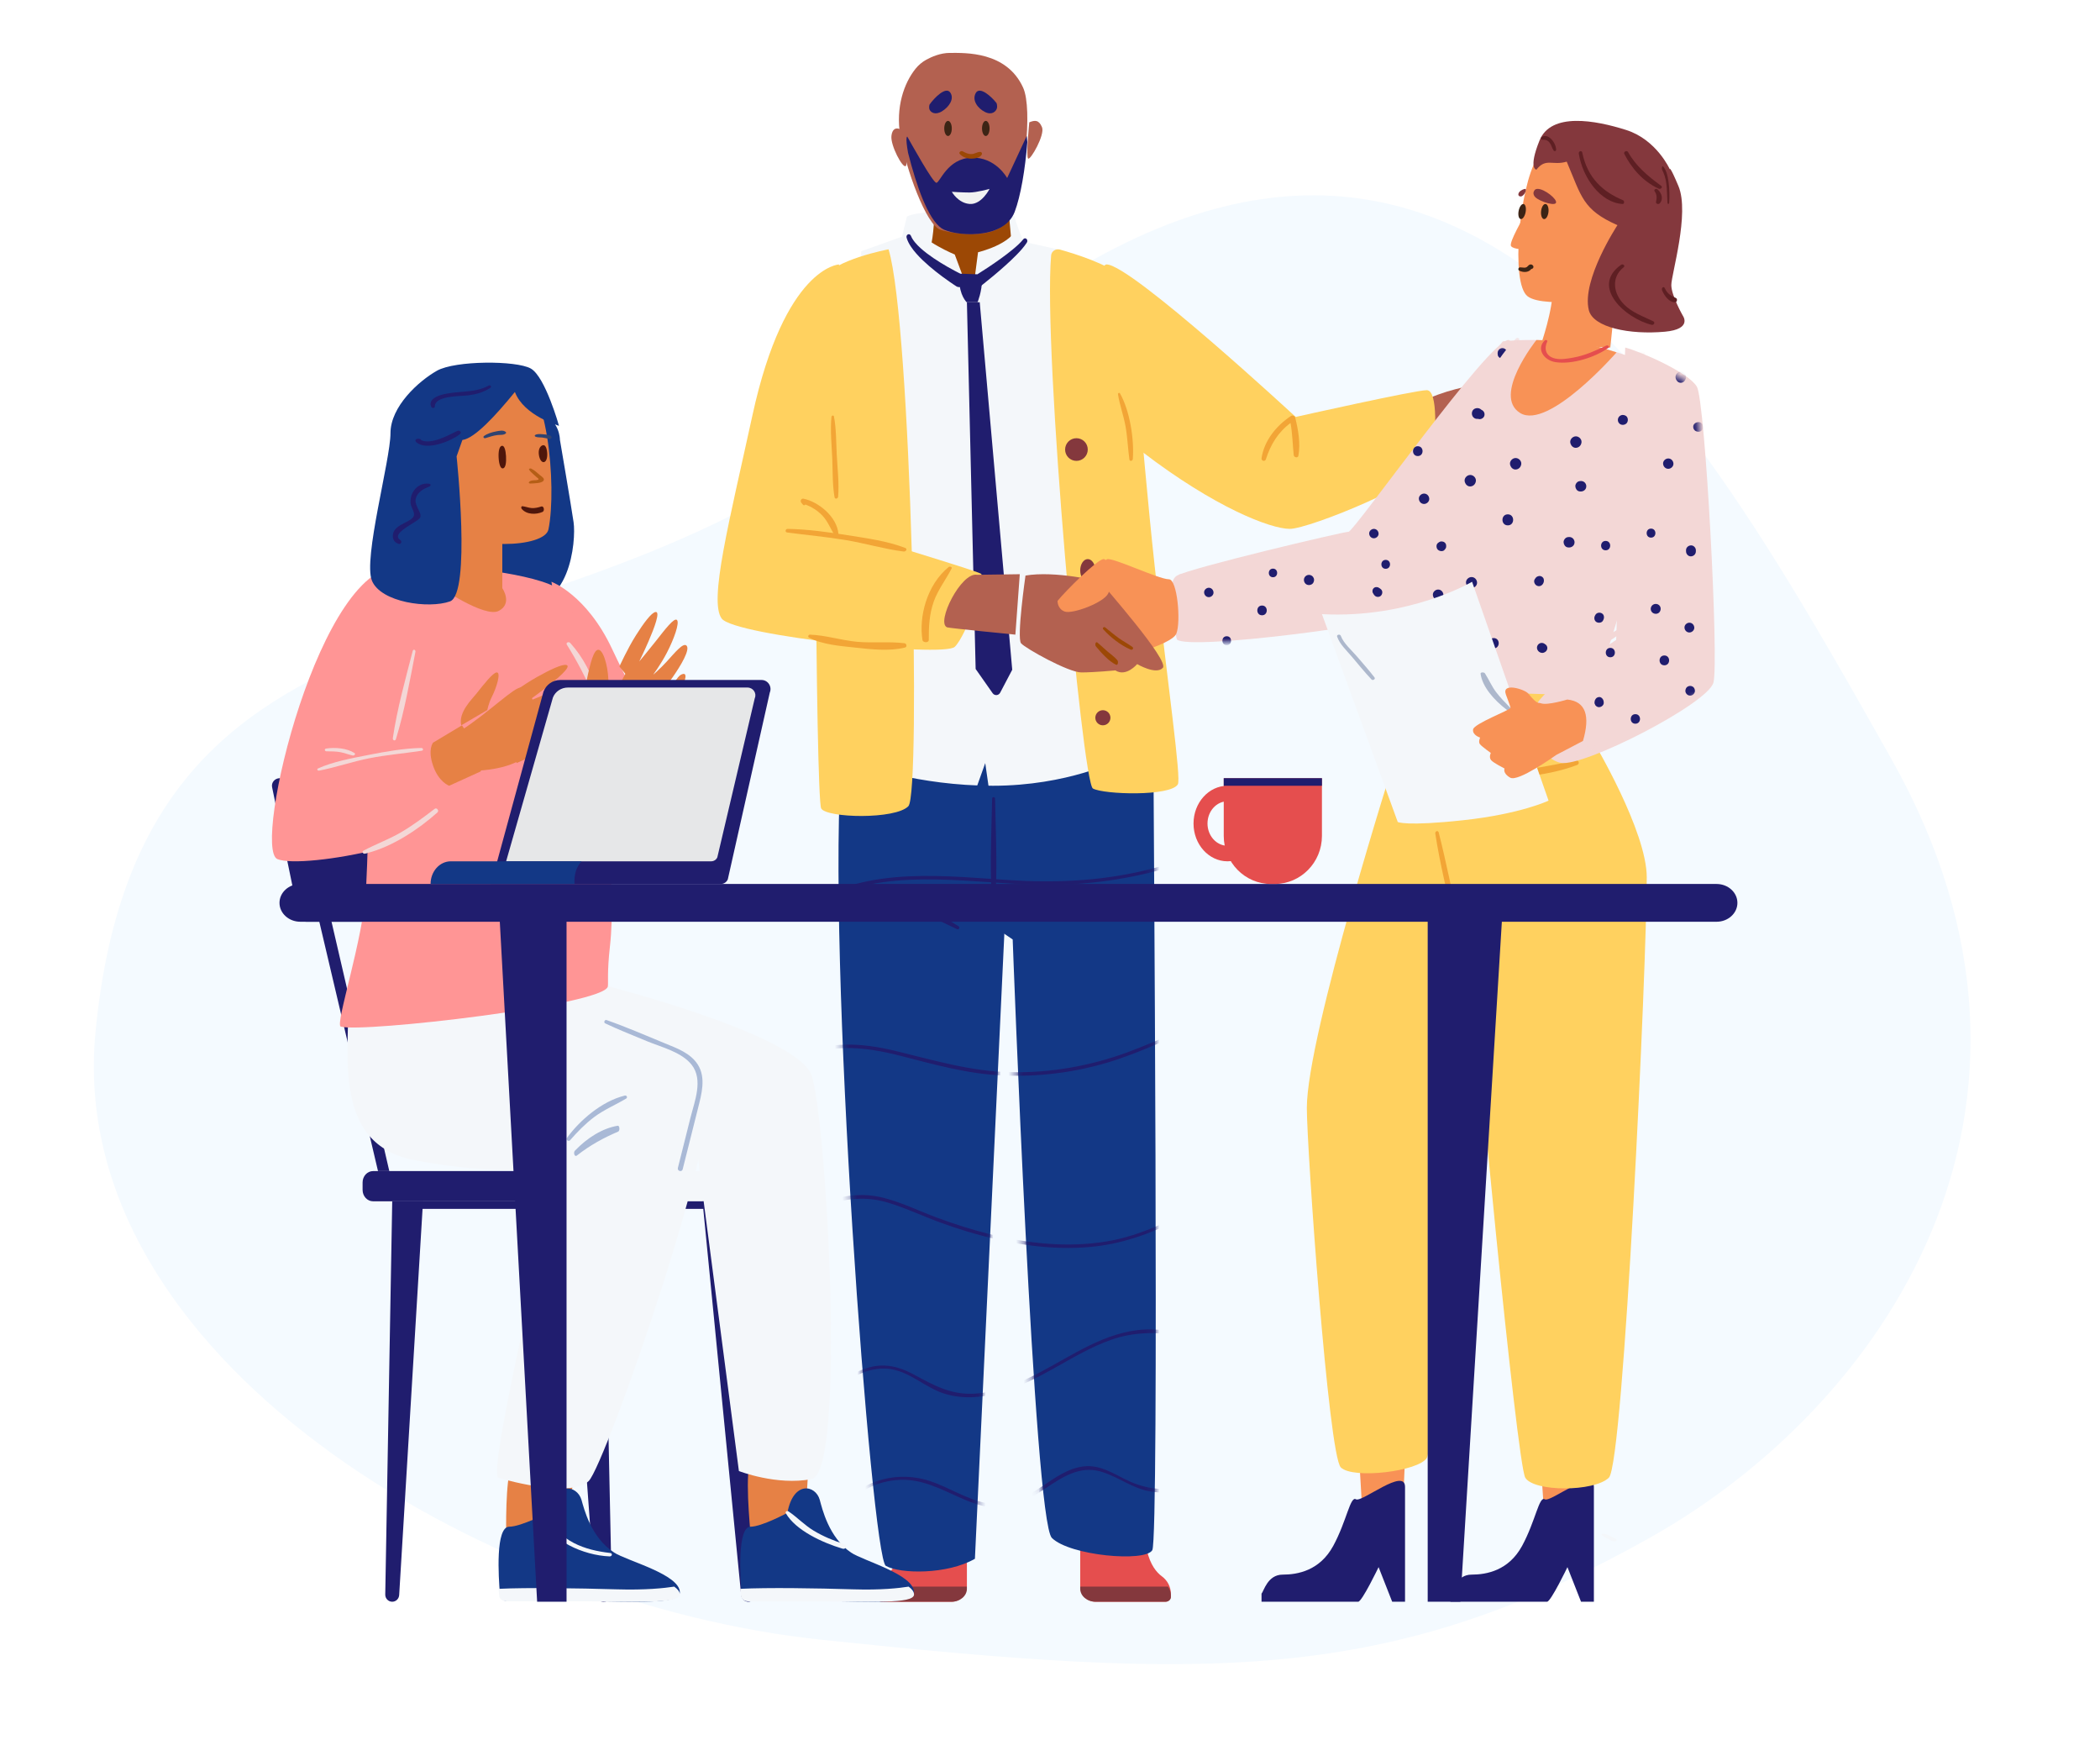 <?xml version="1.0" encoding="UTF-8"?> <svg xmlns="http://www.w3.org/2000/svg" width="278" height="231" viewBox="0 0 278 231" fill="none"><mask id="mask0_391_1257" style="mask-type:alpha" maskUnits="userSpaceOnUse" x="0" y="0" width="278" height="231"><rect width="278" height="231" fill="#D9D9D9"></rect></mask><g mask="url(#mask0_391_1257)"><path d="M121.337 51.627C188.456 -8.98 221.777 49.705 250.392 100.468C276.581 146.928 249 186.285 218.59 203.426C183.761 223.059 159.642 222.379 108.782 217.036C63.436 212.272 8.594 179.401 12.634 136.701C18.813 71.395 75.779 92.764 121.337 51.627Z" fill="#F4FAFF"></path><path d="M96.331 157H53.669C52.747 157 52 157.672 52 158.5C52 159.328 52.747 160 53.669 160H96.331C97.253 160 98 159.328 98 158.5C98 157.672 97.253 157 96.331 157Z" fill="#201D6E"></path><path d="M41.671 122H71.935C72.606 122 73.109 121.428 72.98 120.814L69.374 103.802C69.275 103.336 68.837 103 68.329 103H38.065C37.394 103 36.891 103.572 37.02 104.186L40.626 121.198C40.725 121.664 41.163 122 41.671 122Z" fill="#F4F7FA"></path><path d="M40.541 122H69.964C70.617 122 71.106 121.428 70.98 120.814L67.474 103.802C67.379 103.336 66.952 103 66.459 103H37.035C36.383 103 35.894 103.572 36.02 104.186L39.526 121.198C39.621 121.664 40.048 122 40.541 122Z" fill="#201D6E"></path><path d="M70.297 120.846L77 157H75.809L69 120.846C69 119.718 70.299 119.718 70.299 120.846H70.297Z" fill="#201D6E"></path><path d="M43.621 120.846L52 157H50.511L42 120.846C42 119.718 43.623 119.718 43.623 120.846H43.621Z" fill="#201D6E"></path><path d="M49.815 159H100.185C101.183 159 102 158.099 102 157C102 155.901 101.183 155 100.185 155H49.815C48.817 155 48 155.901 48 157C48 158.099 48.817 159 49.815 159Z" fill="#F4F7FA"></path><path d="M49.386 155H77.614C78.379 155 79 155.675 79 156.506V157.494C79 158.325 78.379 159 77.614 159H49.386C48.621 159 48 158.325 48 157.494V156.506C48 155.675 48.621 155 49.386 155Z" fill="#201D6E"></path><path d="M56 159L52.843 211.118C52.813 211.614 52.408 212 51.921 212C51.405 212 50.99 211.569 51 211.044L51.923 159H56Z" fill="#201D6E"></path><path d="M75 159L78.789 211.118C78.825 211.614 79.31 212 79.894 212C80.514 212 81.013 211.569 81 211.044L79.892 159H75Z" fill="#201D6E"></path><path d="M93 159L98.115 211.118C98.145 211.614 98.559 212 99.057 212C99.586 212 100.011 211.569 100 211.044L97.17 159H93Z" fill="#201D6E"></path><path d="M119.171 205.207C118.724 207.129 117.896 208.12 117.199 208.629C116.463 209.167 116 210.018 116 210.951V211.262C116 211.671 116.32 212 116.712 212H125.975C127.093 212 128 211.06 128 209.902V204.738C128 204.307 127.644 203.967 127.228 204.003L119.803 204.64C119.497 204.667 119.241 204.896 119.171 205.207Z" fill="#E54E4E"></path><path d="M116.378 210C116.139 210.342 116 210.732 116 211.143V211.397C116 211.731 116.32 212 116.712 212H125.975C127.093 212 128 211.232 128 210.285V210H116.375H116.378Z" fill="#84383D"></path><path d="M151.829 205.207C152.276 207.129 153.104 208.12 153.801 208.629C154.537 209.167 155 210.018 155 210.951V211.262C155 211.671 154.68 212 154.288 212H145.025C143.907 212 143 211.06 143 209.902V204.738C143 204.307 143.356 203.967 143.772 204.003L151.197 204.64C151.503 204.667 151.759 204.896 151.829 205.207Z" fill="#E54E4E"></path><path d="M154.622 210C154.861 210.342 155 210.732 155 211.143V211.397C155 211.731 154.68 212 154.288 212H145.025C143.907 212 143 211.232 143 210.285V210H154.625H154.622Z" fill="#84383D"></path><path d="M188.132 53.235C190.932 51.664 195 51 195 51L194.702 61C194.702 61 187 59.865 187 59.545C187 59.226 188.132 53.235 188.132 53.235Z" fill="#B36150"></path><path d="M111.456 100C109.298 125.29 115.398 206.177 117.268 207.251C119.137 208.325 125.372 208.432 129.06 206.315L134 101.412L111.456 100Z" fill="#133886"></path><path d="M152.683 99.002C152.683 102.995 153.483 203.56 152.541 205.176C151.599 206.794 141.626 205.912 139.249 203.557C136.873 201.203 134.061 124.344 134.061 124.344L131.03 122.289L128 101.688L152.683 99V99.002Z" fill="#133886"></path><mask id="mask1_391_1257" style="mask-type:luminance" maskUnits="userSpaceOnUse" x="111" y="98" width="42" height="110"><path d="M152.564 98.621L131.486 100.93L111.553 98.675C109.414 123.789 115.458 205.273 117.31 206.339C119.163 207.406 125.34 207.513 128.994 205.41L132.842 123.49L133.887 124.203C133.887 124.203 136.708 201.792 139.092 204.169C141.475 206.547 151.479 207.434 152.424 205.803C153.368 204.169 152.566 102.651 152.566 98.621H152.564Z" fill="white"></path></mask><g mask="url(#mask1_391_1257)"><path d="M176.68 132.955C166.991 130.292 157.977 136.082 149.228 139.288C144.287 141.099 139.065 142.017 133.795 141.914C128.475 141.812 123.618 140.32 118.504 139.088C113.905 137.98 108.865 137.616 104.754 140.359C104.514 140.521 104.741 140.911 104.982 140.747C109.239 137.875 114.489 138.536 119.197 139.742C123.669 140.887 128 142.124 132.645 142.34C137.357 142.558 142.113 141.984 146.633 140.632C151.216 139.26 155.484 137.068 159.928 135.328C165.23 133.249 170.931 131.888 176.581 133.313C176.815 133.371 176.913 133.016 176.68 132.953V132.955Z" fill="#201D6E"></path><path d="M167.517 108.657C162.466 111.608 157.133 113.898 151.424 115.239C145.522 116.626 139.57 116.877 133.539 116.485C132.993 116.45 132.437 116.41 131.877 116.371C131.958 112.818 131.799 109.231 131.727 105.7C131.722 105.451 131.346 105.451 131.339 105.7C131.267 109.216 131.108 112.788 131.186 116.323C121.841 115.665 110.964 114.949 104.098 122.364C103.95 122.526 104.184 122.761 104.341 122.607C111.585 115.44 121.696 116.131 131.2 116.775C131.224 117.599 131.256 118.421 131.311 119.239C131.331 119.525 131.735 119.525 131.755 119.239C131.81 118.437 131.842 117.627 131.864 116.821C133.458 116.927 135.035 117.028 136.574 117.084C147.424 117.479 158.498 114.799 167.719 109C167.933 108.864 167.741 108.529 167.52 108.659L167.517 108.657Z" fill="#201D6E"></path><path d="M171.058 155.351C166.94 155.543 163.175 157.294 159.567 159.15C155.358 161.316 151.221 163.534 146.489 164.313C141.341 165.161 136.069 164.603 131.036 163.351C128.679 162.764 126.363 162.025 124.087 161.183C121.708 160.302 119.388 159.148 116.919 158.529C111.944 157.283 107.4 159.48 103.331 162.167C103.128 162.302 103.316 162.627 103.523 162.496C107.853 159.743 112.438 157.621 117.621 159.196C119.963 159.907 122.191 160.978 124.491 161.813C126.774 162.642 129.096 163.364 131.46 163.924C135.853 164.969 140.425 165.482 144.93 164.98C149.117 164.513 152.915 163.021 156.637 161.122C161.255 158.766 165.779 156.145 171.06 155.717C171.292 155.698 171.296 155.342 171.06 155.353L171.058 155.351Z" fill="#201D6E"></path><path d="M167.918 173.933C163.984 179.077 156.805 175.688 151.529 175.97C146.346 176.247 142.002 179.368 137.563 181.695C134.976 183.051 132.155 184.22 129.21 184.447C125.952 184.698 123.632 183.363 120.885 181.882C119.033 180.881 117.133 180.419 115.051 180.986C112.644 181.642 110.663 183.295 108.769 184.837C108.577 184.994 108.852 185.269 109.042 185.11C111.476 183.049 114.616 180.617 118.032 181.228C120.636 181.692 122.615 183.747 125.129 184.493C129.966 185.928 135.004 183.62 139.159 181.313C141.733 179.882 144.276 178.327 147.066 177.341C150.068 176.279 152.996 176.284 156.121 176.722C160.26 177.302 165.418 177.994 168.226 174.111C168.362 173.924 168.055 173.756 167.92 173.933H167.918Z" fill="#201D6E"></path><path d="M167.669 191.742C162.314 194.994 155.933 198.996 149.526 196.065C147.55 195.16 145.757 193.832 143.467 194.089C141.381 194.322 139.616 195.629 137.922 196.754C135.604 198.296 133.299 199.535 130.422 198.92C127.881 198.377 125.661 196.9 123.223 196.065C119.023 194.625 114.404 195.792 111.461 199.133C111.306 199.31 111.562 199.567 111.721 199.393C113.622 197.304 116.248 195.999 119.09 195.866C122.014 195.727 124.511 197.081 127.102 198.228C129.005 199.072 131.032 199.812 133.146 199.496C135.156 199.197 136.866 198.017 138.517 196.915C140.675 195.478 142.951 193.989 145.658 194.752C148.055 195.428 149.889 197.051 152.428 197.424C158.096 198.255 163.37 195.112 167.868 192.078C168.076 191.939 167.888 191.607 167.669 191.74V191.742Z" fill="#201D6E"></path></g><path d="M126.894 122.597C124.575 121.107 121.888 119.845 119.246 119.009C119.04 118.944 118.896 119.262 119.095 119.356C121.629 120.552 124.148 121.752 126.667 122.973C126.926 123.098 127.136 122.751 126.892 122.595L126.894 122.597Z" fill="#201D6E"></path><path d="M120.06 28.667C122.224 27.432 134.318 28.203 134.318 28.667C134.318 29.131 135.49 32.004 135.49 32.004L140.089 33.016L148 100.594C148 100.594 141.349 104 131.434 104C121.519 104 114 101.215 114 101.215V33.26L119.405 31.326L120.058 28.669L120.06 28.667Z" fill="#F4F7FA"></path><path d="M123.68 28C123.68 30.534 123.259 32.931 123.016 33.066C122.773 33.201 125.318 36.714 126.637 36.967C127.956 37.219 134.45 36.056 133.975 32.863L133.552 28.252L123.68 28Z" fill="#9C4805"></path><path d="M122.602 7.916C122.057 8.217 121.588 8.619 121.205 9.094C119.661 11.015 118.556 14.198 119.175 17.966C119.879 22.261 122.616 29.816 124.492 30.407C126.369 30.999 132.545 32.037 134.032 28.259C135.517 24.483 136.763 14.504 135.44 11.595C133.249 6.781 127.777 7.002 125.744 7.002C124.503 7.002 123.331 7.514 122.605 7.914L122.602 7.916Z" fill="#B36150"></path><path d="M136.254 16.191C137.005 15.882 137.539 15.851 137.944 16.847C138.349 17.843 136.432 21.192 136.113 20.991C135.792 20.791 136.256 16.193 136.256 16.193L136.254 16.191Z" fill="#B36150"></path><path d="M119.218 17.163C118.949 16.933 118.143 16.759 118.008 18.003C117.873 19.246 119.495 22.322 119.908 21.973C120.319 21.621 119.218 17.163 119.218 17.163Z" fill="#B36150"></path><path d="M135.918 18L133.327 23.563C133.327 23.563 131.813 20.758 128.606 20.869C125.398 20.98 124.424 24.194 123.962 24.194C123.501 24.194 120.714 19.148 120.107 18.085C120.107 18.085 119.808 17.991 120.209 20.221C121.307 24.559 122.836 28.998 124.668 30.233C126.13 31.219 132.866 31.901 134.328 28.034C135.119 25.944 135.71 22.452 136 18.8L135.918 18Z" fill="#201D6E"></path><path d="M126.002 25.384C126.002 25.384 126.835 26.901 128.393 26.997C129.952 27.091 131 25 131 25C131 25 129.308 25.48 128.339 25.48C127.37 25.48 126 25.386 126 25.386L126.002 25.384Z" fill="#F1F2F2"></path><path d="M123.061 13.829C123.702 12.923 125.203 11.411 125.791 12.24C126.381 13.073 125.63 14.168 124.692 14.735C123.754 15.303 123.189 14.828 123.058 14.509C122.927 14.19 123.058 13.829 123.058 13.829H123.061Z" fill="#201D6E"></path><path d="M131.919 13.642C131.24 12.767 129.689 11.363 129.166 12.323C128.643 13.283 129.439 14.345 130.386 14.82C131.332 15.295 131.853 14.721 131.961 14.362C132.069 14.005 131.919 13.642 131.919 13.642Z" fill="#201D6E"></path><path d="M126 17C126 17.553 125.777 18 125.5 18C125.223 18 125 17.553 125 17C125 16.447 125.223 16 125.5 16C125.777 16 126 16.447 126 17Z" fill="#3C2415"></path><path d="M131 17C131 17.553 130.777 18 130.5 18C130.223 18 130 17.553 130 17C130 16.447 130.223 16 130.5 16C130.777 16 131 16.447 131 17Z" fill="#3C2415"></path><path d="M129.737 20.105C129.344 20.115 129.052 20.366 128.649 20.389C128.186 20.416 127.825 20.234 127.45 20.033C127.214 19.907 126.871 20.168 127.05 20.372C127.404 20.781 127.976 20.996 128.575 21C129.077 21.004 129.848 20.853 129.992 20.387C130.033 20.25 129.911 20.099 129.737 20.103V20.105Z" fill="#9C4805"></path><path d="M121.002 30.002C122.225 31.974 126.391 33.686 126.391 33.686L128 38L122.395 37.102C122.395 37.102 121 35.093 121 34.49V30L121.002 30.002Z" fill="#F4F7FA"></path><path d="M129.002 36.997L129.474 33.386C129.474 33.386 134.053 32.308 134.631 30L136 35.284C136 35.284 134.314 37.108 134.197 36.995C134.079 36.884 129 36.995 129 36.995L129.002 36.997Z" fill="#F4F7FA"></path><path d="M120.584 31.199C120.623 31.285 120.663 31.39 120.702 31.46C120.745 31.529 120.773 31.595 120.826 31.668C120.92 31.815 121.025 31.956 121.139 32.093C121.364 32.367 121.619 32.621 121.887 32.86C122.421 33.341 123.002 33.771 123.595 34.174C124.191 34.577 124.804 34.953 125.425 35.31C125.736 35.488 126.049 35.662 126.364 35.828L126.838 36.075L127.307 36.309L126.966 36.219L129.562 36.309L129.198 36.426C129.748 36.084 130.306 35.723 130.852 35.359C131.401 34.992 131.945 34.619 132.481 34.23C133.017 33.844 133.546 33.446 134.054 33.026C134.56 32.606 135.066 32.164 135.462 31.668L135.471 31.656C135.584 31.514 135.777 31.504 135.901 31.634C136.017 31.754 136.032 31.956 135.94 32.098C135.526 32.736 135.046 33.244 134.56 33.744C134.073 34.24 133.57 34.712 133.06 35.168C132.55 35.628 132.033 36.07 131.512 36.507C130.989 36.944 130.466 37.369 129.926 37.794C129.828 37.867 129.716 37.904 129.605 37.909H129.56L126.964 37.999C126.857 38.004 126.754 37.977 126.664 37.931L126.624 37.909L126.146 37.594L125.681 37.276C125.372 37.062 125.068 36.842 124.763 36.617C124.159 36.167 123.563 35.699 122.984 35.2C122.408 34.699 121.842 34.174 121.319 33.581C121.058 33.285 120.805 32.972 120.578 32.626C120.464 32.452 120.355 32.271 120.258 32.078C120.209 31.988 120.162 31.866 120.117 31.763C120.074 31.656 120.052 31.57 120.02 31.473C119.96 31.294 120.037 31.092 120.194 31.023C120.34 30.96 120.503 31.03 120.573 31.187L120.58 31.201L120.584 31.199Z" fill="#201D6E"></path><path d="M127 37.074C127 39.084 127.967 40 127.967 40H129.411C129.411 40 130 38.595 130 37L127 37.074Z" fill="#201D6E"></path><path d="M128 40L129.156 88.542L131.405 91.748C131.659 92.111 132.196 92.076 132.403 91.681L134 88.646L129.696 40H128.004H128Z" fill="#201D6E"></path><path d="M117.626 33C120.61 42.696 121.955 104.922 120.252 106.703C118.549 108.485 109.413 108.28 108.707 107C108.001 105.72 107.48 39.476 108.89 36.92C110.3 34.365 117.626 33 117.626 33Z" fill="#FFD15F"></path><path d="M140.32 33.036C139.766 32.88 139.2 33.25 139.151 33.799C138.051 46.396 143.279 103.592 144.681 104.366C146.128 105.163 154.945 105.434 155.922 103.818C156.398 103.03 154.616 90.936 152.861 74.953C151.016 58.167 149.777 37.841 148.576 36.693C146.796 34.992 142.355 33.605 140.32 33.034V33.036Z" fill="#FFD15F"></path><path d="M144 59.5C144 60.327 143.329 61 142.5 61C141.671 61 141 60.329 141 59.5C141 58.671 141.671 58 142.5 58C143.329 58 144 58.671 144 59.5Z" fill="#84383D"></path><path d="M147 95C147 95.551 146.553 96 146 96C145.447 96 145 95.553 145 95C145 94.447 145.447 94 146 94C146.553 94 147 94.447 147 95Z" fill="#84383D"></path><path d="M145 75.5C145 76.327 144.553 77 144 77C143.447 77 143 76.329 143 75.5C143 74.671 143.447 74 144 74C144.553 74 145 74.671 145 75.5Z" fill="#84383D"></path><path d="M151.228 59.815C160.794 67.148 168.18 70 170.747 70C173.314 70 189.262 63.582 189.651 60.725C190.041 57.869 190.43 51.642 188.874 51.642C187.318 51.642 171.528 55.185 171.528 55.185C171.528 55.185 149.725 35 146.494 35C144.091 35 151.23 59.815 151.23 59.815H151.228Z" fill="#FFD15F"></path><path d="M111.066 35C111.066 35 103.897 35.306 99.615 54.94C96.534 69.066 93.801 79.591 95.546 81.879C97.29 84.164 124.885 87.06 126.393 85.611C127.899 84.164 130.682 76.389 129.847 75.926C129.013 75.463 113.427 70.755 113.427 70.755L111.066 35Z" fill="#FFD15F"></path><path d="M119.847 72.528C117.474 71.605 114.701 71.234 112.16 70.831C109.567 70.418 106.909 70.049 104.272 70C103.969 69.994 103.884 70.436 104.198 70.477C106.784 70.823 109.382 71.053 111.955 71.481C114.517 71.907 117.052 72.673 119.622 72.997C119.914 73.035 120.176 72.658 119.847 72.53V72.528Z" fill="#F2A536"></path><path d="M106.354 66.005C106.083 65.953 105.88 66.292 106.081 66.541C106.149 66.626 106.217 66.708 106.284 66.793C106.394 66.93 106.54 66.885 106.623 66.773C107.449 67.092 108.203 67.549 108.861 68.234C109.604 69.009 109.928 69.987 110.516 70.869C110.654 71.076 111.023 71.046 110.999 70.719C110.828 68.334 108.236 66.367 106.354 66.005Z" fill="#F2A536"></path><path d="M110.769 60.169C110.687 58.505 110.709 56.767 110.402 55.132C110.36 54.915 110.087 54.99 110.069 55.181C109.892 57.005 110.102 58.925 110.178 60.756C110.245 62.426 110.192 64.171 110.479 65.813C110.533 66.119 110.927 66.016 110.951 65.744C111.104 63.92 110.86 61.997 110.77 60.169H110.769Z" fill="#F2A536"></path><path d="M148.272 52.08C148.179 51.916 147.975 52.027 148.003 52.205C148.231 53.641 148.749 55.022 149.005 56.462C149.262 57.906 149.308 59.369 149.512 60.817C149.555 61.116 149.945 61.016 149.963 60.75C150.16 58.097 149.557 54.349 148.272 52.08Z" fill="#F2A536"></path><path d="M171.459 55.263C171.408 55.052 171.103 54.922 170.906 55.052C168.93 56.355 167.341 58.354 167.004 60.651C166.952 60.997 167.462 61.155 167.576 60.798C168.194 58.866 169.173 57.221 170.841 55.984C171.097 57.402 171.116 58.802 171.265 60.238C171.297 60.544 171.823 60.676 171.885 60.317C172.179 58.657 171.861 56.885 171.459 55.261V55.263Z" fill="#F2A536"></path><path d="M119.734 85.136C117.659 84.88 115.515 85.136 113.422 84.942C111.345 84.747 109.264 84.062 107.196 84C107.008 83.996 106.918 84.306 107.097 84.398C108.9 85.319 111.168 85.492 113.138 85.705C115.267 85.933 117.703 86.235 119.808 85.705C120.123 85.625 120.016 85.168 119.736 85.134L119.734 85.136Z" fill="#F2A536"></path><path d="M125.579 75.053C122.677 77.429 121.622 81.647 122.117 84.71C122.179 85.084 122.955 85.109 122.952 84.71C122.946 82.971 123.014 81.304 123.617 79.603C124.168 78.057 125.231 76.703 125.986 75.223C126.071 75.058 125.737 74.922 125.579 75.051V75.053Z" fill="#F2A536"></path><path d="M129 105L130.427 101L131 105H129Z" fill="#133886"></path><path d="M180 194.197L180.397 201L185.736 198.989L186 193L180 194.197Z" fill="#F89256"></path><path d="M167 210.935C167.3 210.616 167.8 208.412 169.8 208.412C171.801 208.412 174.721 207.879 176.5 204.599C178.279 201.319 178.743 197.975 179.501 198.441C180.258 198.906 186 194.167 186 196.803V212H184.299L182.499 207.421C182.499 207.421 180.3 212 179.8 212H167.002V210.935H167Z" fill="#201D6E"></path><path d="M204 194.197L204.463 201L210.691 198.989L211 193L204 194.197Z" fill="#F89256"></path><path d="M192 210.935C192.3 210.616 192.8 208.412 194.8 208.412C196.801 208.412 199.721 207.879 201.5 204.599C203.279 201.319 203.743 197.975 204.501 198.441C205.258 198.906 211 194.167 211 196.803V212H209.299L207.499 207.421C207.499 207.421 205.3 212 204.8 212H192.002V210.935H192Z" fill="#201D6E"></path><path d="M210.985 91V98.236C210.985 98.236 218 109.99 218 116.127C218 127.663 214.947 193.685 212.983 195.582C211.02 197.48 203.04 197.465 201.916 195.582C200.793 193.7 195 133.523 195 129.162C195 124.801 195.921 108.294 195.921 107.18C195.921 106.067 197.567 91.29 197.567 91.29L210.985 91Z" fill="#FFD15F"></path><path d="M186.402 91C186.402 92.194 184.662 100.368 184.662 100.368C184.662 100.368 173 137.007 173 146.644C173 151.994 175.865 192.634 177.501 194.225C179.137 195.817 187.831 194.736 188.884 192.962C189.938 191.187 191.21 155.791 191.21 149.922L205 97.485L186.402 91Z" fill="#FFD15F"></path><path d="M208.616 100.657C204.721 101.421 200.982 102.227 196.979 102.223C194.396 102.22 191.903 101.902 189.413 101.46C190.691 98.817 191.481 95.138 191.337 92.206C191.326 91.981 190.972 91.909 190.917 92.15C190.574 93.665 190.457 95.222 190.119 96.744C189.778 98.271 189.221 99.737 188.873 101.257C188.865 101.294 188.865 101.328 188.871 101.363C187.697 101.146 186.52 100.906 185.335 100.659C184.988 100.588 184.864 101.053 185.189 101.175C188.876 102.547 193.053 102.993 196.977 103C200.867 103.009 205.126 102.632 208.782 101.25C209.156 101.11 209.016 100.577 208.614 100.657H208.616Z" fill="#F2A536"></path><path d="M195.99 133.595C195.261 129.669 194.033 125.808 193.121 121.927C192.205 118.03 191.449 114.069 190.46 110.195C190.373 109.853 189.951 109.999 190.005 110.34C190.621 114.308 191.585 118.237 192.493 122.127C193.393 125.983 194.152 130.06 195.438 133.771C195.572 134.16 196.07 134.021 195.992 133.595H195.99Z" fill="#F2A536"></path><path d="M155.795 84.635C157.33 86.16 184.869 82.492 186.108 81.261C187.347 80.031 202.281 45 199.701 45C197.121 45 179.247 70.382 178.524 70.382C177.802 70.382 157.585 75.168 155.795 76.195C154.006 77.222 155.795 84.635 155.795 84.635Z" fill="#F3D7D6"></path><path d="M198.944 45.186C198.944 45.186 207.512 44.067 216.079 47.323C224.647 50.579 211.794 92 210.226 92C208.659 92 187.239 91.652 186.3 90.067C185.361 88.482 186.926 70.097 186.926 65.072C186.926 60.046 198.941 45.188 198.941 45.188L198.944 45.186Z" fill="#F3D7D6"></path><path d="M215.147 46C217.276 46.567 223.531 49.295 224.637 51.186C225.742 53.078 227.568 87.524 226.829 90.34C226.089 93.153 209.564 101.592 206.609 100.967C203.654 100.342 202.118 95.471 203.532 93.054C204.946 90.637 213.951 84.689 213.951 84.689L215.147 46Z" fill="#F3D7D6"></path><path d="M203.391 45.002C203.391 45.002 197.498 52.383 201.249 54.669C205 56.956 214 46.644 214 46.644C214 46.644 210.024 45.288 207.95 45.184C205.876 45.081 203.393 45 203.393 45L203.391 45.002Z" fill="#F89256"></path><path d="M193.528 54.078C191.3 56.233 191.541 56.357 189.643 58.818C188.027 60.911 186.833 62.071 185.752 64.526C183.255 70.19 187.915 75.898 186.276 81.668C186.178 82.013 186.67 82.134 186.792 81.813C188.914 76.181 183.967 70.439 186.405 64.858C187.562 62.212 192.553 56.919 193.962 54.419C194.119 54.14 193.755 53.859 193.528 54.078Z" fill="#F3D7D6"></path><path d="M220.934 84.713C219.773 83.335 217.229 82.764 215.4 82.997C215.797 79.668 215.772 76.243 215.94 72.904C216.12 69.368 216.483 65.785 216.395 62.245C216.388 61.932 215.906 61.913 215.864 62.224C215.391 65.739 215.361 69.336 215.153 72.872C214.954 76.26 214.546 79.718 214.589 83.115C212.756 83.998 211.094 85.341 209.533 86.573C207.944 87.826 206.347 89.152 205.047 90.665C204.876 90.864 205.213 91.111 205.409 90.946C206.952 89.653 208.383 88.262 209.976 87.017C211.477 85.844 213.149 84.865 214.659 83.715C214.712 83.789 214.793 83.834 214.883 83.853C214.841 83.95 214.873 84.072 215.019 84.121C216.176 84.51 216.829 85.239 217.549 86.106C217.69 86.275 218.009 86.114 217.947 85.915C217.607 84.816 216.411 84.034 215.25 83.745C215.294 83.696 215.326 83.637 215.335 83.557C215.34 83.527 215.342 83.498 215.344 83.468C216.293 83.5 217.203 83.563 218.11 83.848C219.041 84.14 219.736 84.675 220.579 85.097C220.858 85.237 221.128 84.943 220.934 84.713Z" fill="#F3D7D6"></path><path d="M205.58 38C205.58 41.134 204 45.568 204 45.568L213.174 46L214 38H205.58Z" fill="#F89256"></path><path d="M203.431 21.034C201.186 24.704 199.915 37.459 202.227 39.22C204.54 40.98 214.904 39.211 214.904 39.211C214.904 39.211 223.046 28.419 221.887 24.56C220.729 20.702 206.293 16.353 203.429 21.034H203.431Z" fill="#F89256"></path><path d="M207.403 21.395C209.374 26.025 209.497 27.756 214.119 29.801C214.119 29.801 209.34 37.051 210.329 41.047C210.901 43.353 215.74 44.327 220.397 43.904C224.055 43.57 222.788 41.806 222.788 41.806C222.788 41.806 221.25 39.129 221.25 37.725C221.25 36.32 223.707 28.237 222.195 24.632C220.994 21.773 221.05 22.405 221.05 22.405C221.05 22.405 219.303 18.484 215.283 17.207C211.182 15.903 205.313 14.832 203.799 18.602C202.285 22.372 203.388 22.459 203.388 22.459C204.654 20.849 205.509 21.959 207.401 21.395H207.403Z" fill="#84383D"></path><path d="M202 28.003C201.702 28.84 199.688 32.116 200.041 32.582C200.394 33.048 201.949 32.998 201.949 32.998L201.998 28L202 28.003Z" fill="#F89256"></path><path d="M204.983 28.103C204.911 28.652 204.638 29.052 204.371 28.994C204.104 28.937 203.946 28.447 204.017 27.897C204.089 27.348 204.362 26.948 204.629 27.006C204.896 27.063 205.054 27.553 204.983 28.103Z" fill="#3C2415"></path><path d="M201.964 28.07C201.864 28.621 201.573 29.037 201.317 28.997C201.06 28.96 200.933 28.482 201.036 27.93C201.136 27.379 201.427 26.963 201.683 27.003C201.94 27.04 202.067 27.518 201.964 28.07Z" fill="#3C2415"></path><path d="M203.24 25.079C203.903 24.664 205.76 25.981 205.978 26.64C206.257 27.484 203.755 26.655 203.231 26.084C202.706 25.512 203.24 25.079 203.24 25.079Z" fill="#84383D"></path><path d="M214.851 26.497C212.215 25.398 210.154 23.576 209.463 20.202C209.391 19.847 208.948 20 209.005 20.351C209.524 23.558 211.887 26.823 214.793 27C215.047 27.015 215.068 26.59 214.851 26.5V26.497Z" fill="#5E1F23"></path><path d="M219.911 24.604C218.137 23.298 216.537 21.957 215.525 20.127C215.367 19.84 214.882 20.091 215.027 20.372C215.97 22.222 217.438 23.989 219.573 24.972C219.84 25.095 220.158 24.785 219.911 24.602V24.604Z" fill="#5E1F23"></path><path d="M218.862 42.527C217.492 41.863 216.03 41.362 214.975 40.276C213.589 38.853 213.237 36.719 214.947 35.368C215.193 35.175 214.841 34.879 214.597 35.052C210.494 37.945 215.193 42.159 218.646 42.991C218.947 43.063 219.148 42.668 218.862 42.529V42.527Z" fill="#5E1F23"></path><path d="M221.86 39.444C221.259 39.164 220.74 38.932 220.384 38.136C220.246 37.824 219.898 38.103 220.029 38.426C220.37 39.257 221.072 40.101 221.806 39.99C222.024 39.957 222.082 39.547 221.858 39.444H221.86Z" fill="#5E1F23"></path><path d="M202.921 35.13C202.695 34.89 202.419 35.017 202.244 35.232C201.982 35.551 201.603 35.382 201.238 35.386C201 35.387 200.907 35.7 201.116 35.816C201.416 35.981 201.802 36.045 202.141 35.967C202.273 35.935 202.402 35.878 202.512 35.8C202.578 35.752 202.626 35.705 202.678 35.642C202.688 35.628 202.7 35.615 202.71 35.6C202.94 35.602 203.105 35.325 202.921 35.13Z" fill="#3C2415"></path><path d="M201.854 25.006C202.235 24.913 201.804 26 201.306 26C200.808 26 200.868 25.246 201.854 25.006Z" fill="#84383D"></path><path d="M204.082 18.133C203.938 18.225 203.995 18.511 204.169 18.497C204.547 18.467 204.864 18.539 205.128 18.87C205.375 19.179 205.444 19.587 205.663 19.909C205.763 20.056 206.005 20.028 206 19.806C205.978 18.884 204.963 17.575 204.08 18.134L204.082 18.133Z" fill="#5E1F23"></path><path d="M220.143 22.016C220.038 21.917 219.95 22.294 220.032 22.46C220.295 22.99 220.488 23.535 220.592 24.327C220.697 25.129 220.68 25.974 220.737 26.795C220.755 27.066 220.955 27.071 220.972 26.795C221.078 25.119 220.898 22.73 220.143 22.016Z" fill="#5E1F23"></path><path d="M219.423 25.061C219.23 24.892 218.9 25.108 219.029 25.292C219.367 25.776 219.335 26.212 219.225 26.735C219.177 26.963 219.555 27.109 219.737 26.897C220.228 26.329 219.979 25.544 219.423 25.061Z" fill="#5E1F23"></path><path d="M212.645 45.742C211.222 46.401 209.889 47.04 208.272 47.332C207.542 47.463 206.626 47.627 205.883 47.455C204.562 47.149 204.395 46.102 204.831 45.197C204.901 45.049 204.636 44.933 204.513 45.044C203.336 46.12 204.343 47.694 205.925 47.933C208.195 48.277 211.234 47.247 212.926 46.042C213.131 45.896 212.87 45.637 212.645 45.742Z" fill="#E54E4E"></path><mask id="mask2_391_1257" style="mask-type:luminance" maskUnits="userSpaceOnUse" x="154" y="44" width="73" height="57"><path d="M224.135 51.58C223.05 49.704 216.908 47 214.815 46.437C206.875 43.831 199.395 44.83 199.395 44.83C196.804 44.83 177.117 70.626 176.394 70.626C175.67 70.626 157.101 75.254 155.301 76.287C153.504 77.323 155.301 84.8 155.301 84.8C156.694 86.189 181.036 83.74 186.671 82.34C186.511 86.438 186.489 89.764 186.859 90.403C187.484 91.484 197.259 91.997 204.09 92.219C203.792 92.542 203.558 92.839 203.41 93.094C202.021 95.491 203.53 100.321 206.432 100.941C209.333 101.56 225.56 93.194 226.286 90.403C227.012 87.613 225.219 53.453 224.135 51.578V51.58Z" fill="white"></path></mask><g mask="url(#mask2_391_1257)"><path d="M200.641 60.622C200.178 60.622 199.769 61.099 199.924 61.562C199.929 61.577 199.935 61.592 199.939 61.609C200.038 61.902 200.311 62.157 200.641 62.142C200.974 62.126 201.238 61.924 201.343 61.609C201.348 61.594 201.354 61.579 201.359 61.562C201.514 61.099 201.105 60.622 200.641 60.622Z" fill="#201D6E"></path><path d="M208.616 57.752C208.152 57.752 207.743 58.229 207.899 58.691C207.903 58.707 207.91 58.722 207.914 58.739C208.012 59.032 208.286 59.287 208.616 59.272C208.948 59.256 209.213 59.053 209.318 58.739C209.322 58.724 209.329 58.709 209.333 58.691C209.488 58.229 209.08 57.752 208.616 57.752Z" fill="#201D6E"></path><path d="M194.635 62.864C194.171 62.864 193.763 63.341 193.918 63.804C193.922 63.819 193.929 63.834 193.933 63.852C194.031 64.144 194.305 64.399 194.635 64.384C194.967 64.369 195.232 64.166 195.337 63.852C195.341 63.837 195.348 63.821 195.352 63.804C195.507 63.341 195.099 62.864 194.635 62.864Z" fill="#201D6E"></path><path d="M199.605 68.076C198.662 68.076 198.662 69.535 199.605 69.535C200.547 69.535 200.547 68.076 199.605 68.076Z" fill="#201D6E"></path><path d="M209.791 63.864C209.603 63.677 209.358 63.635 209.104 63.683C209.089 63.686 209.071 63.69 209.054 63.692C208.767 63.747 208.531 64.076 208.544 64.362C208.558 64.65 208.748 64.972 209.054 65.031C209.071 65.033 209.087 65.038 209.104 65.04C209.548 65.123 209.996 64.844 209.996 64.362C209.996 64.181 209.918 63.993 209.791 63.864Z" fill="#201D6E"></path><path d="M208.236 71.275C208.048 71.088 207.803 71.046 207.549 71.094C207.534 71.097 207.516 71.101 207.499 71.103C207.212 71.158 206.976 71.487 206.989 71.773C207.002 72.061 207.193 72.383 207.499 72.442C207.514 72.445 207.532 72.449 207.549 72.451C207.993 72.534 208.441 72.255 208.441 71.773C208.441 71.592 208.362 71.404 208.236 71.275Z" fill="#201D6E"></path><path d="M196.104 54.236C195.746 53.852 194.996 53.981 194.869 54.537C194.812 54.788 194.869 55.058 195.057 55.243C195.23 55.416 195.437 55.464 195.649 55.438C195.669 55.444 195.691 55.451 195.711 55.455C196.034 55.551 196.43 55.34 196.507 55.004C196.585 54.655 196.412 54.373 196.106 54.234L196.104 54.236Z" fill="#201D6E"></path><path d="M215.172 55.004C214.912 54.888 214.667 54.877 214.433 55.056C214.12 55.296 214.083 55.765 214.365 56.046C214.625 56.306 215.041 56.288 215.305 56.046C215.598 55.778 215.557 55.176 215.17 55.004H215.172Z" fill="#201D6E"></path><path d="M222.503 49.198C222.046 49.198 221.718 49.641 221.83 50.079C221.856 50.186 221.907 50.273 221.963 50.365C222.219 50.768 222.788 50.768 223.044 50.365C223.1 50.275 223.149 50.186 223.177 50.079C223.289 49.641 222.963 49.198 222.503 49.198Z" fill="#201D6E"></path><path d="M220.846 60.68C220.487 60.68 220.144 60.995 220.159 61.365C220.177 61.736 220.461 62.05 220.846 62.05C221.204 62.05 221.548 61.736 221.532 61.365C221.515 60.995 221.231 60.68 220.846 60.68Z" fill="#201D6E"></path><path d="M224.835 55.87C224.817 55.87 224.8 55.872 224.782 55.874C224.452 55.902 224.131 56.144 224.148 56.506C224.166 56.873 224.428 57.111 224.782 57.139C224.8 57.139 224.817 57.141 224.835 57.143C225.169 57.172 225.489 56.829 225.473 56.506C225.458 56.186 225.191 55.839 224.835 55.87Z" fill="#201D6E"></path><path d="M218.565 69.965C217.795 69.965 217.793 71.158 218.565 71.158C219.337 71.158 219.337 69.965 218.565 69.965Z" fill="#201D6E"></path><path d="M223.85 72.185C223.5 72.2 223.192 72.471 223.198 72.835C223.198 72.887 223.198 72.937 223.201 72.99C223.205 73.328 223.496 73.655 223.85 73.638C224.206 73.622 224.495 73.352 224.499 72.99C224.499 72.937 224.499 72.887 224.502 72.835C224.506 72.495 224.198 72.168 223.85 72.185Z" fill="#201D6E"></path><path d="M219.759 80.252C219.624 80.019 219.366 79.901 219.099 79.938C218.71 79.991 218.443 80.379 218.548 80.763C218.646 81.116 219.011 81.304 219.361 81.223C219.781 81.127 219.963 80.608 219.757 80.252H219.759Z" fill="#201D6E"></path><path d="M223.643 82.418C223.304 82.418 222.978 82.716 222.994 83.066C223.009 83.417 223.28 83.713 223.643 83.713C223.982 83.713 224.308 83.414 224.293 83.066C224.277 82.714 224.006 82.418 223.643 82.418Z" fill="#201D6E"></path><path d="M224.355 91.27C224.351 91.255 224.347 91.238 224.34 91.222C224.165 90.638 223.328 90.638 223.151 91.222C223.146 91.238 223.142 91.255 223.135 91.27C223.017 91.665 223.343 92.069 223.743 92.069C224.143 92.069 224.471 91.665 224.351 91.27H224.355Z" fill="#201D6E"></path><path d="M220.328 86.756C219.488 86.756 219.486 88.058 220.328 88.058C221.17 88.058 221.17 86.756 220.328 86.756Z" fill="#201D6E"></path><path d="M213.178 85.753C212.377 85.753 212.375 86.994 213.178 86.994C213.98 86.994 213.98 85.753 213.178 85.753Z" fill="#201D6E"></path><path d="M216.492 94.524C215.677 94.524 215.675 95.789 216.492 95.789C217.31 95.789 217.31 94.524 216.492 94.524Z" fill="#201D6E"></path><path d="M212.254 92.679C212.16 92.45 211.97 92.245 211.697 92.256C211.421 92.269 211.24 92.433 211.139 92.679C211.1 92.778 211.089 92.882 211.082 92.987C211.063 93.308 211.38 93.613 211.695 93.598C212.01 93.585 212.329 93.327 212.307 92.987C212.3 92.88 212.292 92.778 212.25 92.679H212.254Z" fill="#201D6E"></path><path d="M204.669 85.355C204.639 85.323 204.597 85.296 204.555 85.275C204.413 85.144 204.212 85.072 204.022 85.096C203.646 85.146 203.386 85.519 203.488 85.894C203.547 86.103 203.692 86.271 203.893 86.356C204.033 86.415 204.171 86.435 204.321 86.396C204.405 86.374 204.623 86.293 204.385 86.37C204.824 86.228 204.997 85.702 204.669 85.358V85.355Z" fill="#201D6E"></path><path d="M212.041 81.17C211.752 81.018 211.358 81.088 211.194 81.393L211.14 81.495C210.985 81.781 211.059 82.184 211.363 82.344C211.641 82.49 212.065 82.433 212.213 82.121C212.231 82.086 212.246 82.051 212.264 82.016C212.401 81.724 212.353 81.336 212.041 81.172V81.17Z" fill="#201D6E"></path><path d="M204.363 76.654C204.326 76.481 204.186 76.346 204.029 76.281C203.845 76.204 203.692 76.235 203.515 76.309C203.36 76.374 203.274 76.512 203.182 76.643C202.966 76.955 203.163 77.397 203.482 77.532C203.849 77.687 204.197 77.478 204.33 77.127C204.392 76.966 204.398 76.824 204.361 76.654H204.363Z" fill="#201D6E"></path><path d="M212.557 71.594C211.756 71.594 211.754 72.835 212.557 72.835C213.359 72.835 213.359 71.594 212.557 71.594Z" fill="#201D6E"></path><path d="M191.431 72.095C191.405 71.919 191.199 71.714 191.022 71.687C190.902 71.67 190.788 71.644 190.666 71.683C190.541 71.722 190.453 71.794 190.351 71.873C190.088 72.076 190.121 72.553 190.351 72.763C190.578 72.97 191.026 73.04 191.243 72.763C191.319 72.665 191.405 72.575 191.433 72.449C191.462 72.324 191.448 72.22 191.429 72.093L191.431 72.095Z" fill="#201D6E"></path><path d="M188.519 65.328C188.158 65.328 187.812 65.645 187.83 66.015C187.847 66.388 188.132 66.702 188.519 66.702C188.879 66.702 189.225 66.386 189.207 66.015C189.19 65.642 188.906 65.328 188.519 65.328Z" fill="#201D6E"></path><path d="M199.128 46.125C198.778 45.977 198.396 46.171 198.284 46.529C198.243 46.664 198.251 46.769 198.267 46.908C198.249 46.755 198.267 46.969 198.284 47.037C198.354 47.285 198.656 47.495 198.918 47.397C199.141 47.312 199.279 47.205 199.426 47.008C199.653 46.705 199.436 46.254 199.126 46.123L199.128 46.125Z" fill="#201D6E"></path><path d="M187.688 59.06C186.848 59.06 186.846 60.362 187.688 60.362C188.53 60.362 188.53 59.06 187.688 59.06Z" fill="#201D6E"></path><path d="M181.876 70.002C181.55 70.002 181.239 70.288 181.252 70.624C181.268 70.959 181.526 71.245 181.876 71.245C182.201 71.245 182.512 70.959 182.499 70.624C182.483 70.288 182.225 70.002 181.876 70.002Z" fill="#201D6E"></path><path d="M183.441 74.104C182.68 74.104 182.678 75.284 183.441 75.284C184.204 75.284 184.204 74.104 183.441 74.104Z" fill="#201D6E"></path><path d="M182.82 78.002C182.713 77.899 182.615 77.834 182.477 77.77C182.56 77.792 182.529 77.775 182.385 77.725C182.324 77.709 182.261 77.703 182.197 77.705C181.919 77.709 181.696 77.932 181.69 78.211C181.685 78.274 181.692 78.335 181.709 78.398C181.762 78.545 181.777 78.575 181.755 78.49C181.819 78.627 181.884 78.726 181.987 78.832C182.201 79.055 182.608 79.064 182.82 78.832C183.032 78.601 183.059 78.228 182.82 78.002Z" fill="#201D6E"></path><path d="M173.818 76.353C173.573 76.037 173.094 75.997 172.808 76.285C172.541 76.551 172.56 76.97 172.808 77.24C173.092 77.55 173.678 77.482 173.87 77.103C174.001 76.846 173.995 76.584 173.818 76.353Z" fill="#201D6E"></path><path d="M167.07 80.147C166.237 80.147 166.237 81.436 167.07 81.436C167.903 81.436 167.903 80.147 167.07 80.147Z" fill="#201D6E"></path><path d="M160.024 77.794C159.699 77.794 159.388 78.08 159.401 78.416C159.417 78.752 159.675 79.038 160.024 79.038C160.35 79.038 160.661 78.752 160.648 78.416C160.632 78.08 160.374 77.794 160.024 77.794Z" fill="#201D6E"></path><path d="M168.519 75.262C167.785 75.262 167.785 76.401 168.519 76.401C169.254 76.401 169.254 75.262 168.519 75.262Z" fill="#201D6E"></path><path d="M162.395 84.211C161.634 84.211 161.632 85.391 162.395 85.391C163.158 85.391 163.158 84.211 162.395 84.211Z" fill="#201D6E"></path><path d="M194.803 76.376C194.42 76.376 194.053 76.712 194.07 77.107C194.088 77.504 194.392 77.838 194.803 77.838C195.186 77.838 195.553 77.502 195.535 77.107C195.518 76.71 195.214 76.376 194.803 76.376Z" fill="#201D6E"></path><path d="M190.381 78.03C190.016 78.03 189.666 78.35 189.684 78.725C189.701 79.103 189.99 79.421 190.381 79.421C190.746 79.421 191.096 79.101 191.079 78.725C191.061 78.348 190.773 78.03 190.381 78.03Z" fill="#201D6E"></path><path d="M197.74 84.453C196.861 84.453 196.858 85.816 197.74 85.816C198.621 85.816 198.621 84.453 197.74 84.453Z" fill="#201D6E"></path><path d="M217.229 46.498C213.44 50.081 209.018 53.475 204.208 55.579C201.19 56.899 197.195 56.519 197.377 52.284C197.499 49.407 199.443 47.218 201.088 45.041C201.247 44.832 200.899 44.57 200.722 44.76C198.763 46.882 196.74 49.51 196.73 52.537C196.721 55.069 198.359 56.918 200.926 57.012C203.948 57.121 206.989 54.98 209.423 53.435C212.388 51.553 215.145 49.374 217.697 46.962C218.006 46.67 217.54 46.206 217.229 46.496V46.498Z" fill="#F3D7D6"></path><path d="M207.58 89.255C207.35 89.185 207.21 89.521 207.418 89.641C210.339 91.342 213.191 97.889 208.778 99.538C208.402 99.678 208.551 100.192 208.942 100.131C214.087 99.318 211.286 90.367 207.58 89.255Z" fill="#F3D7D6"></path></g><path d="M179.984 75.732C179.644 74.986 179.167 74.314 178.93 73.525C178.692 72.734 178.744 71.943 178.598 71.148C178.559 70.936 178.209 70.966 178.148 71.148C177.673 72.589 178.396 74.882 179.577 75.943C179.736 76.086 180.078 75.941 179.984 75.732Z" fill="#F3D7D6"></path><path d="M181.99 73.725C181.848 73.285 181.556 72.876 181.314 72.462C181.049 72.008 180.802 71.545 180.51 71.101C180.371 70.891 179.931 71.039 180.009 71.259C180.32 72.114 180.76 73.162 181.443 73.897C181.631 74.101 182.073 73.981 181.99 73.725Z" fill="#F3D7D6"></path><path d="M175.002 81.286C186.596 81.903 194.874 77 194.874 77L205 105.971C205 105.971 201.281 107.748 193.671 108.566C186.064 109.384 185.034 108.795 185.034 108.795L175 81.288L175.002 81.286Z" fill="#F4F7FA"></path><path d="M181.964 89.671C181.231 88.713 180.418 87.797 179.626 86.875C178.907 86.037 177.861 85.152 177.492 84.148C177.398 83.889 176.922 83.998 177.011 84.261C177.346 85.265 178.279 86.11 178.983 86.946C179.827 87.95 180.656 88.968 181.563 89.932C181.744 90.122 182.118 89.874 181.964 89.671Z" fill="#ADB8CC"></path><path d="M199.96 93.707C199.282 93.021 198.608 92.334 198.057 91.608C197.444 90.796 197.108 89.945 196.575 89.12C196.467 88.951 195.974 88.955 196.001 89.165C196.209 90.844 197.732 92.63 199.456 93.937C199.684 94.11 200.137 93.89 199.96 93.707Z" fill="#ADB8CC"></path><path d="M206.022 99.921C205.602 100.203 200.978 103.505 199.936 102.934C198.894 102.362 199.171 101.718 199.171 101.718C199.171 101.718 197.715 100.986 197.395 100.614C197.077 100.241 197.352 99.658 197.352 99.658C197.352 99.658 196.197 98.829 195.929 98.517C195.661 98.205 195.94 97.624 195.94 97.624C195.94 97.624 194.891 97.308 195.009 96.543C195.127 95.779 199.915 93.984 199.961 93.692C199.979 93.571 199.354 91.933 199.354 91.933C198.737 90.267 201.84 91.227 202.308 91.793C203.584 93.334 203.604 92.942 203.992 93.086C204.832 93.398 207.479 92.587 207.479 92.587C209.952 92.841 210.521 94.776 209.554 98.072L206.02 99.919L206.022 99.921Z" fill="#F89256"></path><path d="M158.556 79.028C158.242 77.891 157.674 75.722 156.154 76.03C155.933 76.074 155.965 76.393 156.154 76.456C158.1 77.095 159.025 82.085 157.59 83.455C157.338 83.696 157.669 84.15 157.963 83.951C159.509 82.9 158.984 80.589 158.556 79.03V79.028Z" fill="#F3D7D6"></path><path d="M121.954 120.64C121.064 119.498 119.738 118.65 118.42 118.03C118.101 117.881 117.822 118.334 118.141 118.49C119.452 119.127 120.471 120 121.552 120.94C121.753 121.115 122.135 120.876 121.951 120.642L121.954 120.64Z" fill="#201D6E"></path><path d="M99.182 194C98.647 196.597 99.46 204 99.46 204L106.463 203.43L107 194.474L99.182 194.002V194Z" fill="#E68145"></path><path d="M104.238 200.234C105.021 195.944 107.97 196.523 108.522 198.52C108.822 199.608 109.7 203.498 112.664 205.494C114.306 206.6 121 208.376 121 210.756C121 212.435 115.072 211.928 108.897 211.928H99.113C98.628 211.928 98.222 211.549 98.181 211.051C97.979 208.636 97.595 202.07 99.359 202.07C100.84 202.07 104.24 200.234 104.24 200.234H104.238Z" fill="#133886"></path><path d="M121 211.043C121 210.677 120.729 210.329 120.285 210C119.031 210.202 116.62 210.471 113.004 210.359C107.961 210.205 101.602 210.11 98 210.292C98.03 210.666 98.062 211.002 98.093 211.27C98.134 211.653 98.541 211.945 99.028 211.945H108.85C115.049 211.945 121 212.335 121 211.043Z" fill="#F4F7FA"></path><path d="M78.472 130C78.472 130 105.46 136.704 107.434 142.333C109.408 147.962 112.055 194.888 107.434 195.771C102.813 196.653 97.817 194.702 97.817 194.702L91.815 148.792L66.157 135.108L65 130.672L78.475 130H78.472Z" fill="#F4F7FA"></path><path d="M67.426 195C66.853 197.907 67.024 204 67.024 204L74.525 203.362L76 195.72L67.423 195H67.426Z" fill="#E68145"></path><path d="M72.509 200.234C73.326 195.944 76.404 196.523 76.979 198.52C77.293 199.608 78.209 203.498 81.302 205.494C83.015 206.6 90 208.376 90 210.756C90 212.435 83.814 211.928 77.371 211.928H67.161C66.655 211.928 66.232 211.549 66.189 211.051C65.978 208.636 65.578 202.07 67.418 202.07C68.964 202.07 72.511 200.234 72.511 200.234H72.509Z" fill="#133886"></path><path d="M90 211.043C90 210.677 89.717 210.329 89.254 210C87.945 210.202 85.429 210.471 81.657 210.359C76.394 210.205 69.759 210.11 66 210.292C66.031 210.666 66.065 211.002 66.097 211.27C66.139 211.653 66.564 211.945 67.072 211.945H77.322C83.79 211.945 90 212.335 90 211.043Z" fill="#F4F7FA"></path><path d="M46.184 131.002C46.184 139.713 43.975 151.429 54.872 153.557C65.769 155.685 74.069 154.676 74.069 154.676C74.069 154.676 64.32 195.084 65.978 195.592C67.635 196.098 75.687 198.22 77.935 196.022C80.181 193.824 96.533 147.044 93.663 142.182C90.796 137.32 67.314 131.395 67.314 131.395L46.181 131L46.184 131.002Z" fill="#F4F7FA"></path><path d="M82.704 145.009C79.652 145.756 76.719 148.31 75.039 150.628C74.874 150.854 75.271 151.14 75.462 150.923C76.428 149.819 77.443 148.767 78.644 147.861C79.968 146.866 81.469 146.253 82.888 145.405C83.111 145.272 82.976 144.942 82.702 145.009H82.704Z" fill="#A9B9D6"></path><path d="M81.77 149C79.8 149.324 77.787 150.55 76.112 152.296C75.858 152.563 76.08 153.164 76.345 152.958C78.153 151.546 79.907 150.6 81.834 149.775C82.084 149.669 82.042 148.957 81.772 149.004L81.77 149Z" fill="#A9B9D6"></path><path d="M111.739 204.359C110.313 203.913 108.973 203.345 107.735 202.605C106.485 201.856 105.573 200.85 104.397 200.051C104.192 199.911 103.91 200.082 104.028 200.289C105.324 202.54 108.838 204.172 111.534 204.979C112.002 205.12 112.198 204.504 111.739 204.361V204.359Z" fill="#F4F7FA"></path><path d="M80.781 205.549C79.039 205.345 77.439 204.984 75.966 204.227C74.338 203.389 73.441 202.271 72.371 201.069C72.249 200.931 71.948 201.015 72.008 201.184C72.934 203.88 77.177 205.862 80.699 206C81.037 206.014 81.126 205.589 80.781 205.547V205.549Z" fill="#F4F7FA"></path><path d="M64.837 53.777C66.438 52.076 68.585 53.544 71.485 54.615C74.152 55.601 74.12 58.194 74.12 58.194C74.12 58.194 75.576 66.7 75.932 69.118C76.287 71.536 75.47 81.361 68.322 79.841C61.174 78.322 59.824 70.422 60.017 70.07C60.208 69.718 64.837 53.781 64.837 53.781V53.777Z" fill="#133886"></path><path d="M73 77C73 77 77.657 78.694 81.036 85.909C84.415 93.124 93.998 110.917 92.915 112.79C91.831 114.663 78.887 113.893 78.887 113.542C78.887 113.191 73 77 73 77Z" fill="#FF9595"></path><path d="M59.193 75.004C56.82 75.004 51.522 74.774 49.857 77.618C48.673 79.642 49.272 101.182 48.461 117.592C48.134 124.242 44.312 135.625 45.109 135.874C47.878 136.732 80.075 133.028 80.471 130.551C80.54 130.116 80.364 128.616 80.738 125.32C81.706 116.767 79.719 104.368 79.175 98.475C78.343 89.456 75.961 80.073 74.697 78.551C72.624 76.056 60.983 75.007 59.193 75.007V75.004Z" fill="#FF9595"></path><path d="M78.994 91.711C78.469 89.403 77.184 86.973 75.489 85.098C75.289 84.877 74.877 85.063 75.035 85.32C76.373 87.466 77.471 89.553 78.453 91.835C78.574 92.12 79.06 92.007 78.994 91.711Z" fill="#F3D7D6"></path><path d="M53.295 75.035C42.446 73.675 33.304 112.318 36.731 113.711C40.158 115.105 60.683 111.269 61.779 106.163C62.876 101.057 59.528 95.798 59.528 95.798L53.292 75.035H53.295Z" fill="#FF9595"></path><path d="M61.002 96.699C64.719 94.309 68.146 90.839 68.993 91.006C71.418 91.483 71.484 97.948 70.051 99.63C68.135 101.88 63.235 102 63.235 102L61.231 97.247L61 96.699H61.002Z" fill="#E68145"></path><path d="M61.057 96C60.66 94.274 62.458 92.579 63.073 91.802C64.018 90.603 65.247 89.041 65.743 89.001C66.368 88.951 65.732 91.01 65.123 92.209C64.657 93.127 64.516 93.978 64.516 93.978L61.059 96H61.057Z" fill="#E68145"></path><path d="M68.375 101C69.246 100.658 70.895 99.8 72.1 99.161C73.591 98.371 74.602 97.346 74.04 97.149C73.291 96.888 72.503 97.735 71.798 97.796C70.918 97.873 70.126 97.969 70.126 97.969C70.126 97.969 71.319 97.495 72.462 96.925C74.344 95.981 76.542 94.662 76.357 93.962C76.198 93.352 74.514 94.076 72.948 94.636C71.63 95.108 70.379 95.391 70.379 95.391C70.379 95.391 72.013 94.629 73.552 93.594C75.367 92.371 77.124 90.809 76.993 90.306C76.864 89.81 74.954 90.686 73.049 91.522C71.386 92.253 69.686 92.933 69.686 92.933C69.686 92.933 70.886 92.093 72.16 91.107C73.832 89.812 75.636 88.265 75.026 88.03C74.501 87.831 72.805 88.645 71.13 89.584C69.168 90.684 67 92.314 67 92.314L68.375 101Z" fill="#E68145"></path><path d="M79 96.626C81.299 92.863 82.787 88.333 83.666 88.072C86.18 87.319 89.455 92.693 88.948 94.781C88.268 97.572 83.734 100 83.734 100L79.489 96.975L79 96.626Z" fill="#E68145"></path><path d="M77.962 96C76.214 94.429 77.335 91.641 77.575 90.48C77.945 88.692 78.422 86.367 79.035 86.044C79.808 85.638 80.455 88.144 80.523 89.74C80.574 90.961 81 91.927 81 91.927L77.962 96Z" fill="#E68145"></path><path d="M87.493 94.998C88.075 94.32 89.07 92.855 89.792 91.774C90.685 90.438 91.047 89.115 90.465 89.198C89.69 89.307 89.432 90.381 88.854 90.747C88.134 91.205 87.5 91.638 87.5 91.638C87.5 91.638 88.293 90.705 88.995 89.71C90.15 88.069 91.389 85.968 90.884 85.455C90.445 85.007 89.35 86.371 88.281 87.545C87.38 88.531 86.442 89.331 86.442 89.331C86.442 89.331 87.473 87.954 88.284 86.39C89.242 84.541 89.982 82.432 89.618 82.061C89.26 81.697 88.048 83.29 86.823 84.85C85.751 86.213 84.623 87.549 84.623 87.549C84.623 87.549 85.239 86.301 85.849 84.894C86.648 83.047 87.434 80.927 86.791 81.002C86.24 81.064 85.183 82.513 84.204 84.057C83.058 85.866 82 88.218 82 88.218L87.498 95L87.493 94.998Z" fill="#E68145"></path><path d="M61.154 96L57.331 98.293C57.331 98.293 56.586 99.177 57.331 101.347C58.076 103.516 59.459 104 59.459 104L63.644 102.098L64 100.372L61.154 96Z" fill="#E68145"></path><path d="M55.766 99C53.435 99.045 51.037 99.479 48.784 99.92C46.571 100.353 44.081 100.813 42.097 101.71C41.899 101.799 42.032 102.037 42.25 101.995C44.507 101.559 46.665 100.795 48.934 100.351C51.217 99.904 53.527 99.715 55.829 99.366C56.094 99.326 56.033 98.995 55.766 99Z" fill="#F3D7D6"></path><path d="M46.92 99.664C45.939 99.028 44.354 98.889 43.16 99.079C42.909 99.119 42.973 99.441 43.219 99.441C43.85 99.441 44.458 99.446 45.078 99.558C45.635 99.66 46.14 99.873 46.689 99.994C46.903 100.042 47.12 99.79 46.922 99.664H46.92Z" fill="#F3D7D6"></path><path d="M54.633 86.164C53.666 89.908 52.578 93.801 52.005 97.672C51.955 98.012 52.317 98.134 52.417 97.813C53.549 94.139 54.249 90.112 54.993 86.288C55.051 85.995 54.707 85.878 54.633 86.164Z" fill="#F3D7D6"></path><path d="M59.017 70.002C59.497 73.587 58 77.56 58 77.56C58 77.56 64.151 81.834 66.025 80.854C67.898 79.874 66.496 77.851 66.496 77.851V71.333L59.017 70V70.002Z" fill="#E68145"></path><path d="M68.24 49.797C72.422 49.764 73.755 64.417 72.605 70.072C72.106 72.53 62.145 72.893 58.702 69.659C53.592 64.86 52.448 53.428 56.254 50.511C60.059 47.595 68.24 49.797 68.24 49.797Z" fill="#E68145"></path><path d="M66.988 60.382C67.037 61.207 66.941 61.907 66.602 61.992C66.263 62.077 66.061 61.449 66.011 60.624C65.96 59.799 66.082 59.093 66.421 59.008C66.76 58.923 66.938 59.557 66.988 60.382Z" fill="#4F160B"></path><path d="M72.082 61.141C71.768 61.287 71.437 60.878 71.341 60.219C71.244 59.561 71.451 59.11 71.764 58.964C72.078 58.814 72.314 59.056 72.411 59.715C72.507 60.373 72.395 60.995 72.082 61.141Z" fill="#4F160B"></path><path d="M66.966 57.192C66.669 56.879 66.056 57.024 65.639 57.107C65.077 57.218 64.495 57.396 64.072 57.71C63.909 57.831 64.042 58.058 64.279 57.986C64.806 57.831 65.286 57.648 65.853 57.582C66.24 57.537 66.699 57.613 66.963 57.357C67.014 57.309 67.01 57.241 66.963 57.191L66.966 57.192Z" fill="#304370"></path><path d="M71.664 67.036C71.237 67.172 70.816 67.277 70.37 67.244C69.964 67.214 69.578 67.048 69.174 67.001C69.006 66.98 68.946 67.209 69.054 67.342C69.721 68.147 70.993 68.12 71.818 67.758C72.139 67.618 72.004 66.931 71.662 67.039L71.664 67.036Z" fill="#4F160B"></path><path d="M71.507 62.911C71.141 62.606 70.811 62.274 70.335 62.027C70.18 61.947 69.973 62.06 70.036 62.163C70.177 62.392 70.406 62.589 70.632 62.792C70.761 62.906 70.887 63.022 71.015 63.136C71.141 63.248 71.43 63.407 71.218 63.503C71.018 63.592 70.621 63.542 70.382 63.606C70.154 63.667 70.057 63.728 70.004 63.868C69.975 63.943 70.104 64.007 70.222 63.999C70.782 63.965 71.825 63.981 71.985 63.55C72.077 63.306 71.733 63.092 71.514 62.911H71.507Z" fill="#B55E16"></path><path d="M68.162 51.883C69.357 55.042 74 56.357 74 56.357C74 56.357 72.187 49.864 70.268 48.778C68.348 47.692 60.256 47.703 57.845 49.067C55.434 50.43 51.692 53.796 51.692 57.339C51.692 60.881 48.055 73.967 49.236 76.854C50.416 79.742 56.755 80.599 59.567 79.6C62.382 78.6 60.444 60.406 60.444 60.406L61.212 58.236C62.839 58.025 65.604 55.017 68.162 51.881V51.883Z" fill="#133886"></path><path d="M60.534 57.034C59.449 57.554 57.125 58.902 55.742 58.25C55.73 58.177 55.675 58.112 55.573 58.099C55.513 58.091 55.456 58.081 55.396 58.073C55.089 58.028 54.869 58.307 55.089 58.508C56.443 59.751 59.795 58.356 60.911 57.437C61.159 57.232 60.842 56.888 60.537 57.036L60.534 57.034Z" fill="#201D6E"></path><path d="M56.876 64.039C55.956 63.849 55.048 64.371 54.616 65.225C54.409 65.63 54.319 66.11 54.347 66.564C54.381 67.096 54.869 67.688 54.809 68.17C54.694 69.08 52.392 69.293 52.054 70.564C51.877 71.231 52.137 71.788 52.785 71.987C53.091 72.081 53.257 71.641 52.997 71.475C51.567 70.555 55.451 69.066 55.63 68.472C55.736 68.123 55.616 67.959 55.478 67.636C55.253 67.114 54.839 66.489 55.078 65.86C55.393 65.026 56.131 64.675 56.876 64.38C57.021 64.324 57.06 64.079 56.876 64.039Z" fill="#201D6E"></path><path d="M64.701 51.031C62.758 52.115 60.423 51.652 58.325 52.296C57.503 52.548 56.72 53.062 57.098 53.861C57.19 54.059 57.562 54.049 57.562 53.807C57.559 52.327 60.959 52.466 62.015 52.323C63.114 52.174 64.026 51.911 64.91 51.336C65.118 51.203 64.931 50.903 64.699 51.031H64.701Z" fill="#201D6E"></path><path d="M79.058 96C78.462 98.223 82.629 103 82.629 103L86 99.967L83.598 97.112L79.058 96Z" fill="#E68145"></path><path d="M92.383 140.915C91.418 139.384 89.604 138.74 88.03 138.094C85.468 137.045 82.91 135.926 80.297 135.012C80.048 134.925 79.874 135.336 80.115 135.45C81.93 136.31 83.805 137.042 85.658 137.814C87.565 138.606 90.235 139.231 91.574 140.948C93.118 142.927 91.944 145.782 91.401 147.949L89.739 154.581C89.633 155.002 90.269 155.181 90.374 154.76C91.05 152.07 91.731 149.381 92.402 146.69C92.865 144.84 93.486 142.665 92.383 140.915Z" fill="#A9B9D6"></path><path d="M57.546 107.053C56.082 108.168 54.635 109.261 53.039 110.189C51.448 111.114 49.727 111.733 48.111 112.593C47.88 112.716 48.045 113.042 48.28 112.995C48.367 112.979 48.456 112.959 48.542 112.943C48.566 112.938 48.585 112.928 48.602 112.913C51.941 112.061 55.394 109.784 57.912 107.528C58.164 107.303 57.821 106.844 57.546 107.053Z" fill="#F3D7D6"></path><path d="M81.667 93.093C81.533 92.903 81.253 93.031 81.288 93.24C81.365 93.695 81.493 94.107 81.427 94.574C81.367 94.999 81.164 95.356 81.012 95.752C80.938 95.942 81.228 96.082 81.373 95.945C82.068 95.281 82.213 93.869 81.667 93.095V93.093Z" fill="#B55E16"></path><path d="M145.356 88C147.556 87.237 155.105 85.437 155.728 83.859C156.351 82.28 155.854 76.672 154.742 76.672C153.369 76.672 147.134 73.663 146.521 74.031C145.907 74.399 145.356 75.153 145.356 75.153L143 83.806L145.356 87.998V88Z" fill="#F89256"></path><path d="M135.755 76.179C139.598 75.519 145.691 76.875 145.849 77.179C146.005 77.481 154.823 87.403 153.937 88.392C153.052 89.381 150.537 87.897 150.537 87.897C150.537 87.897 149.079 89.65 147.655 88.733C147.655 88.733 144.847 89 143.146 89C141.445 89 135.79 85.838 135.176 85.153C134.561 84.465 135.755 76.183 135.755 76.183V76.179Z" fill="#B36150"></path><path d="M149.895 85.613C149.32 85.208 148.691 84.876 148.116 84.468C147.489 84.023 146.916 83.519 146.311 83.046C146.128 82.904 145.895 83.121 146.052 83.296C146.987 84.34 148.359 85.413 149.675 85.976C149.935 86.088 150.128 85.773 149.896 85.611L149.895 85.613Z" fill="#9C4805"></path><path d="M147.906 87.368C147.504 86.901 147.025 86.587 146.59 86.207C146.149 85.824 145.718 85.411 145.274 85.04C145.056 84.859 144.893 85.333 145.085 85.565C145.854 86.491 146.821 87.543 147.747 87.984C147.988 88.098 148.088 87.582 147.907 87.368H147.906Z" fill="#9C4805"></path><path d="M129.353 76.077C129.498 76.077 135 76 135 76L134.417 84C134.417 84 125.65 83.14 125.377 83.032C123.865 82.428 127.245 75.662 129.353 76.077Z" fill="#B36150"></path><path d="M140 79.53C141.089 78.187 145.286 74 146.099 74C146.913 74 147.305 77.274 146.72 78.524C146.136 79.775 141.965 81.304 140.96 80.947C139.952 80.593 140 79.528 140 79.528V79.53Z" fill="#F89256"></path><path d="M75 212H71.107L66 119H75V212Z" fill="#201D6E"></path><path d="M189 212H193.324L199 119H189V212Z" fill="#201D6E"></path><path d="M227.236 122H39.764C38.238 122 37 120.882 37 119.5C37 118.12 38.236 117 39.764 117H227.236C228.762 117 230 118.118 230 119.5C230 120.88 228.764 122 227.236 122Z" fill="#201D6E"></path><path d="M65 117L71.944 91.555C72.292 90.619 73.177 90 74.167 90H100.813C101.658 90 102.234 90.871 101.907 91.66L96.349 116.381C96.196 116.755 95.832 117 95.432 117H65.002H65Z" fill="#201D6E"></path><path d="M67.002 114L73.195 92.325C73.506 91.529 74.294 91 75.178 91H98.942C99.697 91 100.207 91.742 99.918 92.414L94.96 113.473C94.823 113.793 94.501 114 94.141 114H67H67.002Z" fill="#E6E7E8"></path><path d="M76.049 117H57C57 115.344 58.201 114 59.68 114H77C76.305 114.707 75.987 115.708 76.049 117Z" fill="#133886"></path><path d="M212.161 203.009C212.501 202.948 212.93 203.203 213.148 203.307C213.329 203.394 213.506 203.483 213.685 203.572C213.859 203.658 214.029 203.728 213.996 203.864C213.983 203.919 213.925 203.985 213.804 203.996C213.373 204.034 213.095 203.806 212.819 203.662C212.526 203.51 212.272 203.351 212.033 203.175C211.947 203.111 212.042 203.03 212.163 203.008L212.161 203.009Z" fill="#F4F7FA"></path><path d="M162.5 114C160.018 114 158 111.758 158 109C158 106.242 160.018 104 162.5 104C164.982 104 167 106.242 167 109C167 111.758 164.982 114 162.5 114ZM162.5 106.054C161.039 106.054 159.85 107.374 159.85 108.998C159.85 110.621 161.039 111.942 162.5 111.942C163.961 111.942 165.149 110.621 165.149 108.998C165.149 107.374 163.961 106.054 162.5 106.054Z" fill="#E54E4E"></path><path d="M162.002 103H175V110.637C175 114.147 172.2 117 168.749 117H168.251C164.802 117 162 114.15 162 110.637V103H162.002Z" fill="#E54E4E"></path><path d="M175 103H162V104H175V103Z" fill="#201D6E"></path><path d="M72.834 57.647C72.489 57.521 72.089 57.48 71.724 57.462C71.415 57.448 71.088 57.419 70.841 57.578C70.74 57.643 70.805 57.761 70.9 57.804C71.164 57.918 71.49 57.875 71.776 57.909C72.105 57.948 72.418 58.04 72.742 58.096C72.836 58.114 72.932 58.06 72.981 58C73.013 57.962 73.024 57.934 73.022 57.887C73.017 57.78 72.951 57.691 72.831 57.648L72.834 57.647Z" fill="#304370"></path></g></svg> 